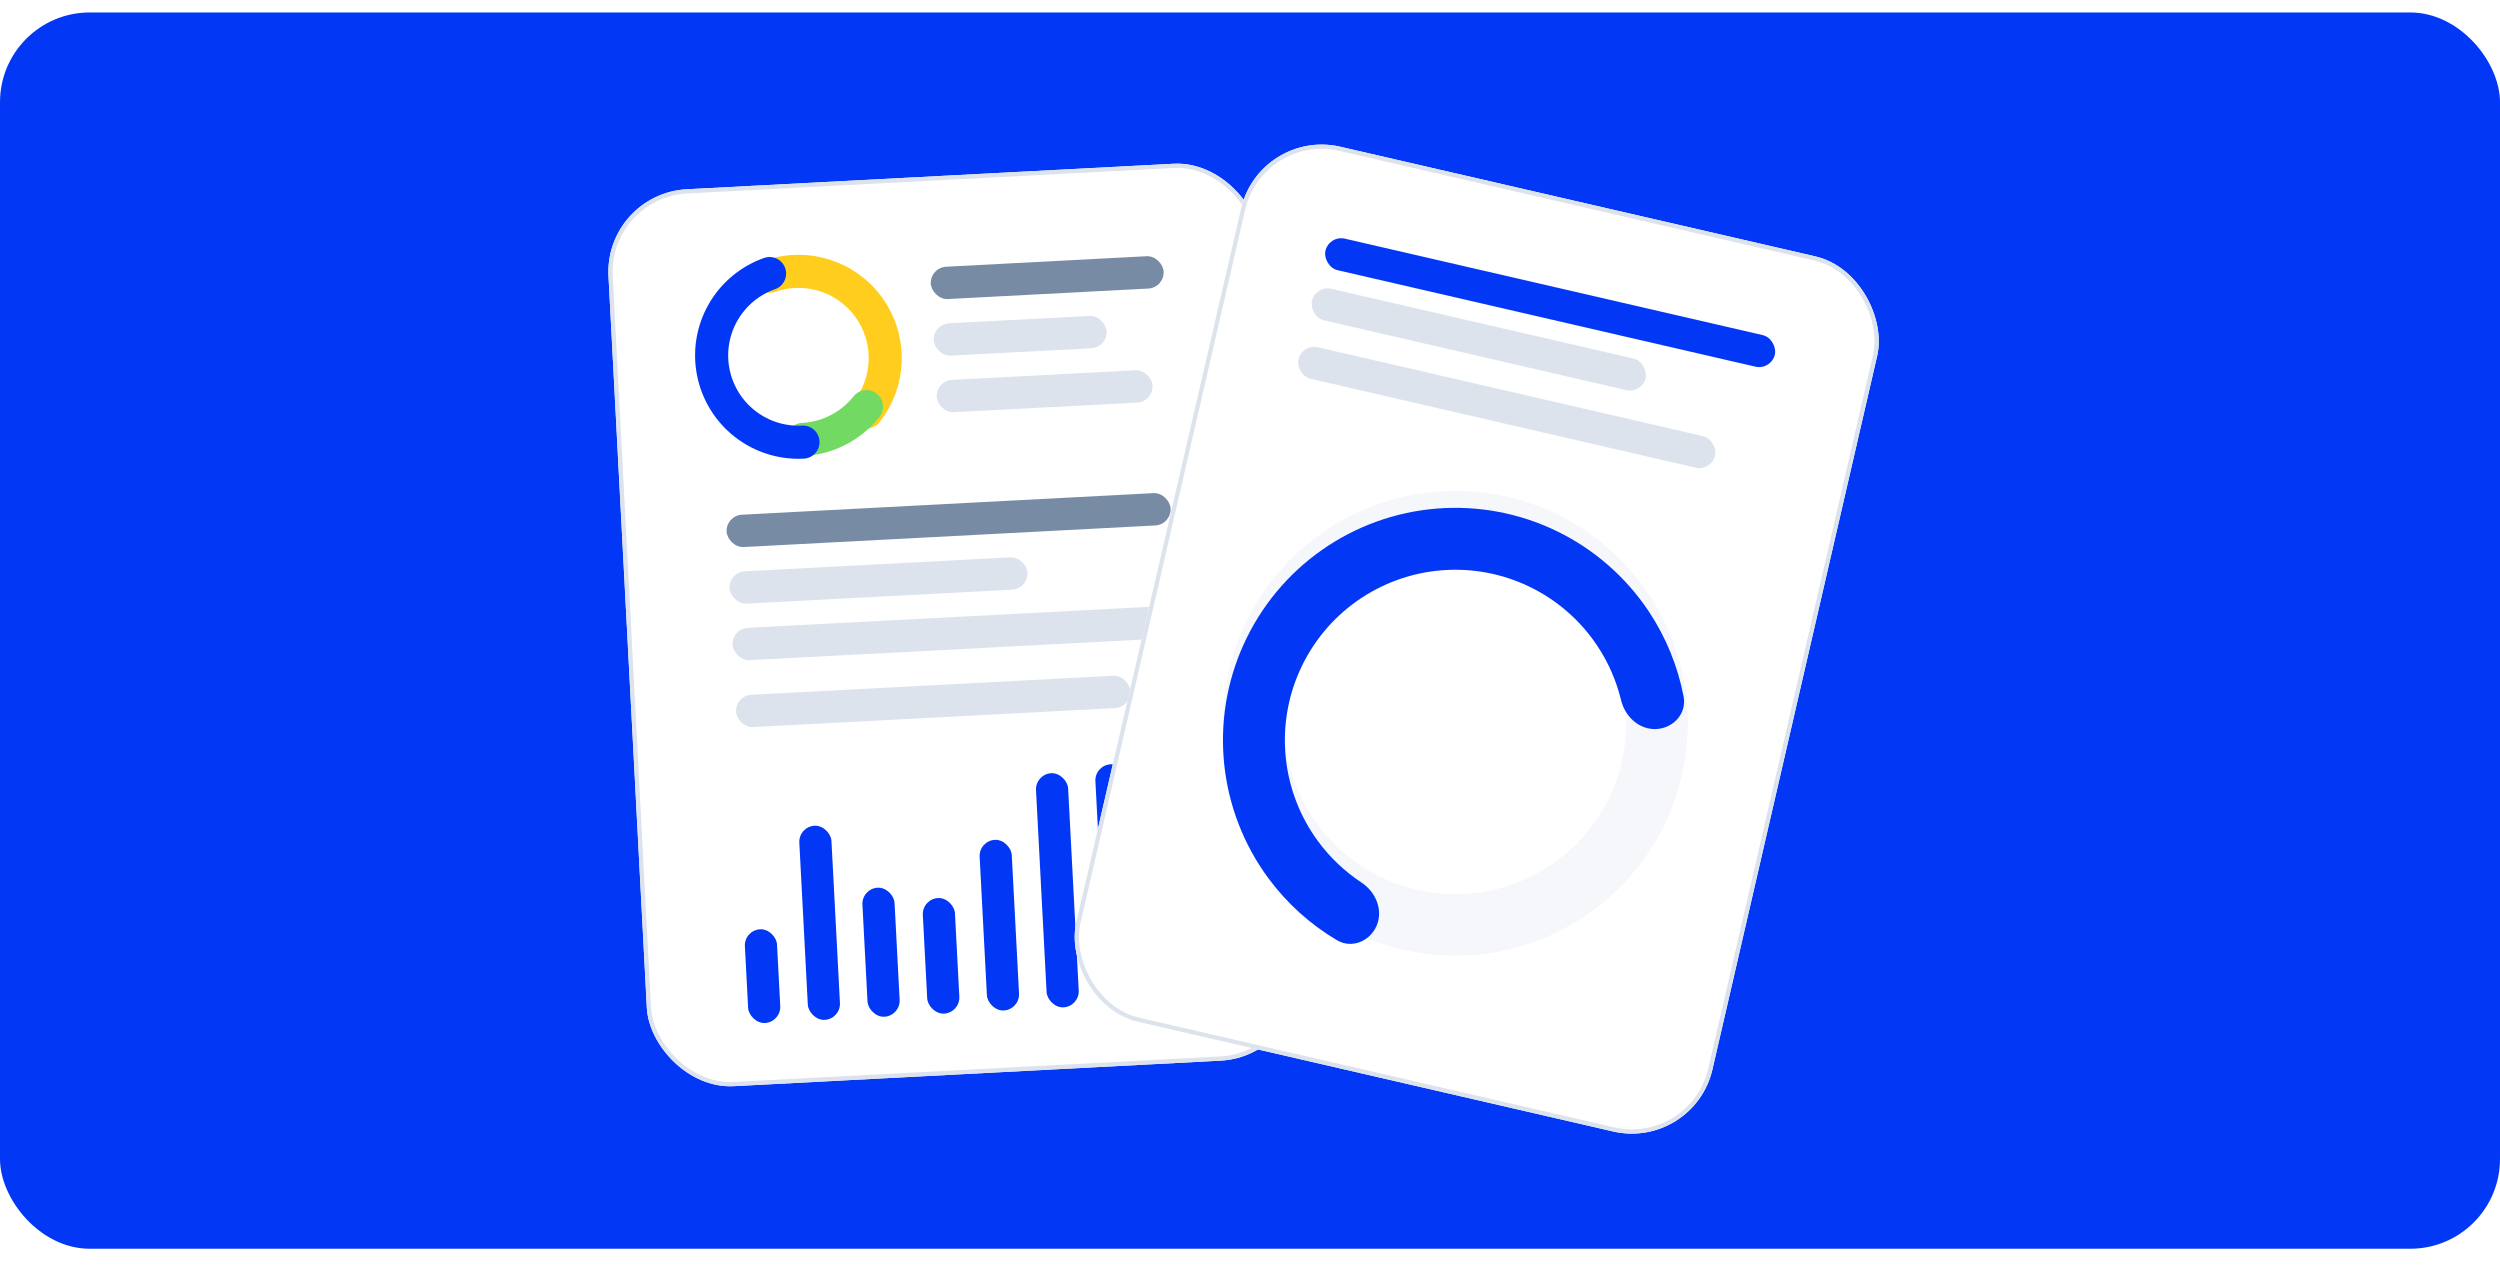 <svg width="1003" height="513" viewBox="0 0 1003 513" fill="none" xmlns="http://www.w3.org/2000/svg">
<rect y="5" width="1003" height="496" rx="36" fill="#0238F5"/>
<g filter="url(#filter0_d_1770_4878)">
<rect x="242.387" y="74.264" width="261.943" height="360.332" rx="33.198" transform="rotate(-3 242.387 74.264)" fill="white"/>
<rect x="243.282" y="75.07" width="260.24" height="358.629" rx="32.347" transform="rotate(-3 243.282 75.07)" stroke="#DCE3ED" stroke-width="1.703"/>
</g>
<g filter="url(#filter1_d_1770_4878)">
<rect x="298.51" y="369.844" width="12.909" height="37.652" rx="6.454" transform="rotate(-3 298.51 369.844)" fill="#0238F5"/>
</g>
<g filter="url(#filter2_d_1770_4878)">
<rect x="320.348" y="328.297" width="12.909" height="78" rx="6.454" transform="rotate(-3 320.348 328.297)" fill="#0238F5"/>
</g>
<g filter="url(#filter3_d_1770_4878)">
<rect x="345.668" y="353.162" width="12.909" height="51.843" rx="6.454" transform="rotate(-3 345.668 353.162)" fill="#0238F5"/>
</g>
<g filter="url(#filter4_d_1770_4878)">
<rect x="369.9" y="357.309" width="12.909" height="46.434" rx="6.454" transform="rotate(-3 369.9 357.309)" fill="#0238F5"/>
</g>
<g filter="url(#filter5_d_1770_4878)">
<rect x="392.693" y="333.963" width="12.909" height="68.555" rx="6.454" transform="rotate(-3 392.693 333.963)" fill="#0238F5"/>
</g>
<g filter="url(#filter6_d_1770_4878)">
<rect x="415.307" y="307.23" width="12.909" height="94.067" rx="6.454" transform="rotate(-3 415.307 307.23)" fill="#0238F5"/>
</g>
<g filter="url(#filter7_d_1770_4878)">
<rect x="439.137" y="303.648" width="12.909" height="96.397" rx="6.454" transform="rotate(-3 439.137 303.648)" fill="#0238F5"/>
</g>
<g filter="url(#filter8_d_1770_4878)">
<rect x="462.604" y="293.166" width="12.909" height="105.637" rx="6.454" transform="rotate(-3 462.604 293.166)" fill="#0238F5"/>
</g>
<rect x="291.178" y="206.838" width="178.375" height="12.987" rx="6.493" transform="rotate(-3 291.178 206.838)" fill="#778BA5"/>
<rect x="292.365" y="229.533" width="119.684" height="12.987" rx="6.493" transform="rotate(-3 292.365 229.533)" fill="#DCE3ED"/>
<rect x="293.557" y="252.229" width="178.375" height="12.987" rx="6.493" transform="rotate(-3 293.557 252.229)" fill="#DCE3ED"/>
<rect x="294.963" y="279.074" width="158.41" height="12.987" rx="6.493" transform="rotate(-3 294.963 279.074)" fill="#DCE3ED"/>
<rect x="373.092" y="107.35" width="93.544" height="12.987" rx="6.493" transform="rotate(-3 373.092 107.35)" fill="#778BA5"/>
<rect x="374.279" y="130.047" width="69.452" height="12.987" rx="6.493" transform="rotate(-3 374.279 130.047)" fill="#DCE3ED"/>
<rect x="375.471" y="152.742" width="86.712" height="12.987" rx="6.493" transform="rotate(-3 375.471 152.742)" fill="#DCE3ED"/>
<g filter="url(#filter9_d_1770_4878)">
<path d="M308.752 106.531C315.874 104.019 323.621 103.891 330.823 106.165C338.025 108.44 344.292 112.994 348.68 119.141C353.068 125.288 355.339 132.695 355.151 140.245C354.962 147.795 352.324 155.08 347.635 161" stroke="#FFCD1D" stroke-width="13.279" stroke-linecap="round"/>
</g>
<g filter="url(#filter10_d_1770_4878)">
<path d="M347.649 160.982C344.57 164.874 340.696 168.063 336.285 170.335C331.874 172.608 327.028 173.911 322.072 174.159" stroke="#72D962" stroke-width="13.279" stroke-linecap="round"/>
</g>
<g filter="url(#filter11_d_1770_4878)">
<path d="M322.157 174.155C313.794 174.593 305.552 172.003 298.943 166.859C292.334 161.715 287.8 154.361 286.172 146.146C284.544 137.931 285.931 129.404 290.078 122.128C294.226 114.852 300.857 109.314 308.755 106.53" stroke="#0238F5" stroke-width="13.279" stroke-linecap="round"/>
</g>
<g filter="url(#filter12_d_1770_4878)">
<rect x="505.383" y="47.99" width="261.943" height="360.332" rx="33.198" transform="rotate(13 505.383 47.99)" fill="white"/>
<rect x="506.021" y="49.012" width="260.24" height="358.629" rx="32.347" transform="rotate(13 506.021 49.012)" stroke="#DCE3ED" stroke-width="1.703"/>
</g>
<path opacity="0.3" d="M674.735 311.141C663.152 361.315 613.087 392.598 562.914 381.015C512.74 369.431 481.456 319.367 493.04 269.193C504.623 219.02 554.688 187.736 604.861 199.32C655.035 210.903 686.319 260.967 674.735 311.141ZM517.078 274.743C508.559 311.641 531.565 348.458 568.463 356.977C605.361 365.495 642.179 342.489 650.697 305.591C659.216 268.693 636.21 231.876 599.312 223.357C562.414 214.839 525.596 237.845 517.078 274.743Z" fill="#DCE3ED"/>
<g filter="url(#filter13_d_1770_4878)">
<path d="M552.31 364.56C549.629 370.874 542.283 373.889 536.38 370.394C525.718 364.08 516.385 355.682 508.961 345.657C499.063 332.293 492.921 316.526 491.169 299.988C489.417 283.451 492.12 266.746 498.998 251.606C505.876 236.465 516.678 223.439 530.285 213.879C543.891 204.318 559.808 198.571 576.383 197.232C592.959 195.894 609.591 199.013 624.556 206.267C639.52 213.52 652.272 224.644 661.49 238.485C668.405 248.868 673.142 260.496 675.468 272.667C676.755 279.404 671.429 285.294 664.58 285.675C657.731 286.057 651.981 280.763 650.37 274.095C648.495 266.343 645.272 258.946 640.815 252.254C634.053 242.101 624.699 233.94 613.721 228.619C602.743 223.298 590.542 221.01 578.383 221.992C566.223 222.974 554.547 227.19 544.565 234.203C534.584 241.217 526.66 250.772 521.614 261.879C516.569 272.986 514.586 285.241 515.871 297.372C517.156 309.503 521.662 321.07 528.922 330.874C533.707 337.335 539.573 342.875 546.232 347.266C551.958 351.042 554.99 358.246 552.31 364.56Z" fill="#0238F5"/>
</g>
<g filter="url(#filter14_d_1770_4878)">
<rect x="533.225" y="90.967" width="185.055" height="12.987" rx="6.493" transform="rotate(13 533.225 90.967)" fill="#0238F5"/>
</g>
<rect x="527.811" y="114.412" width="137.395" height="12.987" rx="6.493" transform="rotate(13 527.811 114.412)" fill="#DCE3ED"/>
<rect x="522.396" y="137.855" width="171.54" height="12.987" rx="6.493" transform="rotate(13 522.396 137.855)" fill="#DCE3ED"/>
<defs>
<filter id="filter0_d_1770_4878" x="186.165" y="7.739" width="392.887" height="485.991" filterUnits="userSpaceOnUse" color-interpolation-filters="sRGB">
<feFlood flood-opacity="0" result="BackgroundImageFix"/>
<feColorMatrix in="SourceAlpha" type="matrix" values="0 0 0 0 0 0 0 0 0 0 0 0 0 0 0 0 0 0 127 0" result="hardAlpha"/>
<feOffset dy="3.407"/>
<feGaussianBlur stdDeviation="28.957"/>
<feColorMatrix type="matrix" values="0 0 0 0 0.121 0 0 0 0 0.144 0 0 0 0 0.35 0 0 0 0.27 0"/>
<feBlend mode="normal" in2="BackgroundImageFix" result="effect1_dropShadow_1770_4878"/>
<feBlend mode="normal" in="SourceGraphic" in2="effect1_dropShadow_1770_4878" result="shape"/>
</filter>
<filter id="filter1_d_1770_4878" x="292.198" y="366.176" width="27.484" height="50.898" filterUnits="userSpaceOnUse" color-interpolation-filters="sRGB">
<feFlood flood-opacity="0" result="BackgroundImageFix"/>
<feColorMatrix in="SourceAlpha" type="matrix" values="0 0 0 0 0 0 0 0 0 0 0 0 0 0 0 0 0 0 127 0" result="hardAlpha"/>
<feOffset dy="3.32"/>
<feGaussianBlur stdDeviation="3.32"/>
<feColorMatrix type="matrix" values="0 0 0 0 0.109 0 0 0 0 0.491 0 0 0 0 0.971 0 0 0 0.09 0"/>
<feBlend mode="normal" in2="BackgroundImageFix" result="effect1_dropShadow_1770_4878"/>
<feBlend mode="normal" in="SourceGraphic" in2="effect1_dropShadow_1770_4878" result="shape"/>
</filter>
<filter id="filter2_d_1770_4878" x="314.036" y="324.629" width="29.596" height="91.191" filterUnits="userSpaceOnUse" color-interpolation-filters="sRGB">
<feFlood flood-opacity="0" result="BackgroundImageFix"/>
<feColorMatrix in="SourceAlpha" type="matrix" values="0 0 0 0 0 0 0 0 0 0 0 0 0 0 0 0 0 0 127 0" result="hardAlpha"/>
<feOffset dy="3.32"/>
<feGaussianBlur stdDeviation="3.32"/>
<feColorMatrix type="matrix" values="0 0 0 0 0.109 0 0 0 0 0.491 0 0 0 0 0.971 0 0 0 0.09 0"/>
<feBlend mode="normal" in2="BackgroundImageFix" result="effect1_dropShadow_1770_4878"/>
<feBlend mode="normal" in="SourceGraphic" in2="effect1_dropShadow_1770_4878" result="shape"/>
</filter>
<filter id="filter3_d_1770_4878" x="339.356" y="349.495" width="28.227" height="65.07" filterUnits="userSpaceOnUse" color-interpolation-filters="sRGB">
<feFlood flood-opacity="0" result="BackgroundImageFix"/>
<feColorMatrix in="SourceAlpha" type="matrix" values="0 0 0 0 0 0 0 0 0 0 0 0 0 0 0 0 0 0 127 0" result="hardAlpha"/>
<feOffset dy="3.32"/>
<feGaussianBlur stdDeviation="3.32"/>
<feColorMatrix type="matrix" values="0 0 0 0 0.109 0 0 0 0 0.491 0 0 0 0 0.971 0 0 0 0.09 0"/>
<feBlend mode="normal" in2="BackgroundImageFix" result="effect1_dropShadow_1770_4878"/>
<feBlend mode="normal" in="SourceGraphic" in2="effect1_dropShadow_1770_4878" result="shape"/>
</filter>
<filter id="filter4_d_1770_4878" x="363.589" y="353.641" width="27.943" height="59.668" filterUnits="userSpaceOnUse" color-interpolation-filters="sRGB">
<feFlood flood-opacity="0" result="BackgroundImageFix"/>
<feColorMatrix in="SourceAlpha" type="matrix" values="0 0 0 0 0 0 0 0 0 0 0 0 0 0 0 0 0 0 127 0" result="hardAlpha"/>
<feOffset dy="3.32"/>
<feGaussianBlur stdDeviation="3.32"/>
<feColorMatrix type="matrix" values="0 0 0 0 0.109 0 0 0 0 0.491 0 0 0 0 0.971 0 0 0 0.09 0"/>
<feBlend mode="normal" in2="BackgroundImageFix" result="effect1_dropShadow_1770_4878"/>
<feBlend mode="normal" in="SourceGraphic" in2="effect1_dropShadow_1770_4878" result="shape"/>
</filter>
<filter id="filter5_d_1770_4878" x="386.382" y="330.295" width="29.102" height="81.76" filterUnits="userSpaceOnUse" color-interpolation-filters="sRGB">
<feFlood flood-opacity="0" result="BackgroundImageFix"/>
<feColorMatrix in="SourceAlpha" type="matrix" values="0 0 0 0 0 0 0 0 0 0 0 0 0 0 0 0 0 0 127 0" result="hardAlpha"/>
<feOffset dy="3.32"/>
<feGaussianBlur stdDeviation="3.32"/>
<feColorMatrix type="matrix" values="0 0 0 0 0.109 0 0 0 0 0.491 0 0 0 0 0.971 0 0 0 0.09 0"/>
<feBlend mode="normal" in2="BackgroundImageFix" result="effect1_dropShadow_1770_4878"/>
<feBlend mode="normal" in="SourceGraphic" in2="effect1_dropShadow_1770_4878" result="shape"/>
</filter>
<filter id="filter6_d_1770_4878" x="408.995" y="303.563" width="30.438" height="107.236" filterUnits="userSpaceOnUse" color-interpolation-filters="sRGB">
<feFlood flood-opacity="0" result="BackgroundImageFix"/>
<feColorMatrix in="SourceAlpha" type="matrix" values="0 0 0 0 0 0 0 0 0 0 0 0 0 0 0 0 0 0 127 0" result="hardAlpha"/>
<feOffset dy="3.32"/>
<feGaussianBlur stdDeviation="3.32"/>
<feColorMatrix type="matrix" values="0 0 0 0 0.109 0 0 0 0 0.491 0 0 0 0 0.971 0 0 0 0.09 0"/>
<feBlend mode="normal" in2="BackgroundImageFix" result="effect1_dropShadow_1770_4878"/>
<feBlend mode="normal" in="SourceGraphic" in2="effect1_dropShadow_1770_4878" result="shape"/>
</filter>
<filter id="filter7_d_1770_4878" x="432.825" y="299.981" width="30.559" height="109.563" filterUnits="userSpaceOnUse" color-interpolation-filters="sRGB">
<feFlood flood-opacity="0" result="BackgroundImageFix"/>
<feColorMatrix in="SourceAlpha" type="matrix" values="0 0 0 0 0 0 0 0 0 0 0 0 0 0 0 0 0 0 127 0" result="hardAlpha"/>
<feOffset dy="3.32"/>
<feGaussianBlur stdDeviation="3.32"/>
<feColorMatrix type="matrix" values="0 0 0 0 0.109 0 0 0 0 0.491 0 0 0 0 0.971 0 0 0 0.09 0"/>
<feBlend mode="normal" in2="BackgroundImageFix" result="effect1_dropShadow_1770_4878"/>
<feBlend mode="normal" in="SourceGraphic" in2="effect1_dropShadow_1770_4878" result="shape"/>
</filter>
<filter id="filter8_d_1770_4878" x="456.292" y="289.499" width="31.043" height="118.791" filterUnits="userSpaceOnUse" color-interpolation-filters="sRGB">
<feFlood flood-opacity="0" result="BackgroundImageFix"/>
<feColorMatrix in="SourceAlpha" type="matrix" values="0 0 0 0 0 0 0 0 0 0 0 0 0 0 0 0 0 0 127 0" result="hardAlpha"/>
<feOffset dy="3.32"/>
<feGaussianBlur stdDeviation="3.32"/>
<feColorMatrix type="matrix" values="0 0 0 0 0.471 0 0 0 0 0.173 0 0 0 0 0.894 0 0 0 0.23 0"/>
<feBlend mode="normal" in2="BackgroundImageFix" result="effect1_dropShadow_1770_4878"/>
<feBlend mode="normal" in="SourceGraphic" in2="effect1_dropShadow_1770_4878" result="shape"/>
</filter>
<filter id="filter9_d_1770_4878" x="297.809" y="97.908" width="68.292" height="78.333" filterUnits="userSpaceOnUse" color-interpolation-filters="sRGB">
<feFlood flood-opacity="0" result="BackgroundImageFix"/>
<feColorMatrix in="SourceAlpha" type="matrix" values="0 0 0 0 0 0 0 0 0 0 0 0 0 0 0 0 0 0 127 0" result="hardAlpha"/>
<feOffset dy="4.3"/>
<feGaussianBlur stdDeviation="2.15"/>
<feColorMatrix type="matrix" values="0 0 0 0 1 0 0 0 0 0.805 0 0 0 0 0.113 0 0 0 0.19 0"/>
<feBlend mode="normal" in2="BackgroundImageFix" result="effect1_dropShadow_1770_4878"/>
<feBlend mode="normal" in="SourceGraphic" in2="effect1_dropShadow_1770_4878" result="shape"/>
</filter>
<filter id="filter10_d_1770_4878" x="307.908" y="148.966" width="53.907" height="41.508" filterUnits="userSpaceOnUse" color-interpolation-filters="sRGB">
<feFlood flood-opacity="0" result="BackgroundImageFix"/>
<feColorMatrix in="SourceAlpha" type="matrix" values="0 0 0 0 0 0 0 0 0 0 0 0 0 0 0 0 0 0 127 0" result="hardAlpha"/>
<feOffset dy="2.15"/>
<feGaussianBlur stdDeviation="3.763"/>
<feColorMatrix type="matrix" values="0 0 0 0 0.448 0 0 0 0 0.85 0 0 0 0 0.383 0 0 0 0.16 0"/>
<feBlend mode="normal" in2="BackgroundImageFix" result="effect1_dropShadow_1770_4878"/>
<feBlend mode="normal" in="SourceGraphic" in2="effect1_dropShadow_1770_4878" result="shape"/>
</filter>
<filter id="filter11_d_1770_4878" x="274.567" y="98.814" width="58.531" height="89.554" filterUnits="userSpaceOnUse" color-interpolation-filters="sRGB">
<feFlood flood-opacity="0" result="BackgroundImageFix"/>
<feColorMatrix in="SourceAlpha" type="matrix" values="0 0 0 0 0 0 0 0 0 0 0 0 0 0 0 0 0 0 127 0" result="hardAlpha"/>
<feOffset dy="3.225"/>
<feGaussianBlur stdDeviation="2.15"/>
<feColorMatrix type="matrix" values="0 0 0 0 0.104 0 0 0 0 0.463 0 0 0 0 1 0 0 0 0.18 0"/>
<feBlend mode="normal" in2="BackgroundImageFix" result="effect1_dropShadow_1770_4878"/>
<feBlend mode="normal" in="SourceGraphic" in2="effect1_dropShadow_1770_4878" result="shape"/>
</filter>
<filter id="filter12_d_1770_4878" x="373.022" y="0.093" width="438.893" height="512.629" filterUnits="userSpaceOnUse" color-interpolation-filters="sRGB">
<feFlood flood-opacity="0" result="BackgroundImageFix"/>
<feColorMatrix in="SourceAlpha" type="matrix" values="0 0 0 0 0 0 0 0 0 0 0 0 0 0 0 0 0 0 127 0" result="hardAlpha"/>
<feOffset dy="3.407"/>
<feGaussianBlur stdDeviation="28.957"/>
<feColorMatrix type="matrix" values="0 0 0 0 0.121 0 0 0 0 0.144 0 0 0 0 0.35 0 0 0 0.27 0"/>
<feBlend mode="normal" in2="BackgroundImageFix" result="effect1_dropShadow_1770_4878"/>
<feBlend mode="normal" in="SourceGraphic" in2="effect1_dropShadow_1770_4878" result="shape"/>
</filter>
<filter id="filter13_d_1770_4878" x="483.837" y="196.93" width="198.636" height="188.568" filterUnits="userSpaceOnUse" color-interpolation-filters="sRGB">
<feFlood flood-opacity="0" result="BackgroundImageFix"/>
<feColorMatrix in="SourceAlpha" type="matrix" values="0 0 0 0 0 0 0 0 0 0 0 0 0 0 0 0 0 0 127 0" result="hardAlpha"/>
<feOffset dy="6.813"/>
<feGaussianBlur stdDeviation="3.407"/>
<feColorMatrix type="matrix" values="0 0 0 0 0.104 0 0 0 0 0.463 0 0 0 0 1 0 0 0 0.22 0"/>
<feBlend mode="normal" in2="BackgroundImageFix" result="effect1_dropShadow_1770_4878"/>
<feBlend mode="normal" in="SourceGraphic" in2="effect1_dropShadow_1770_4878" result="shape"/>
</filter>
<filter id="filter14_d_1770_4878" x="524.956" y="88.94" width="193.928" height="64.977" filterUnits="userSpaceOnUse" color-interpolation-filters="sRGB">
<feFlood flood-opacity="0" result="BackgroundImageFix"/>
<feColorMatrix in="SourceAlpha" type="matrix" values="0 0 0 0 0 0 0 0 0 0 0 0 0 0 0 0 0 0 127 0" result="hardAlpha"/>
<feOffset dy="3.32"/>
<feGaussianBlur stdDeviation="3.32"/>
<feColorMatrix type="matrix" values="0 0 0 0 0.104 0 0 0 0 0.463 0 0 0 0 1 0 0 0 0.13 0"/>
<feBlend mode="normal" in2="BackgroundImageFix" result="effect1_dropShadow_1770_4878"/>
<feBlend mode="normal" in="SourceGraphic" in2="effect1_dropShadow_1770_4878" result="shape"/>
</filter>
</defs>
</svg>
